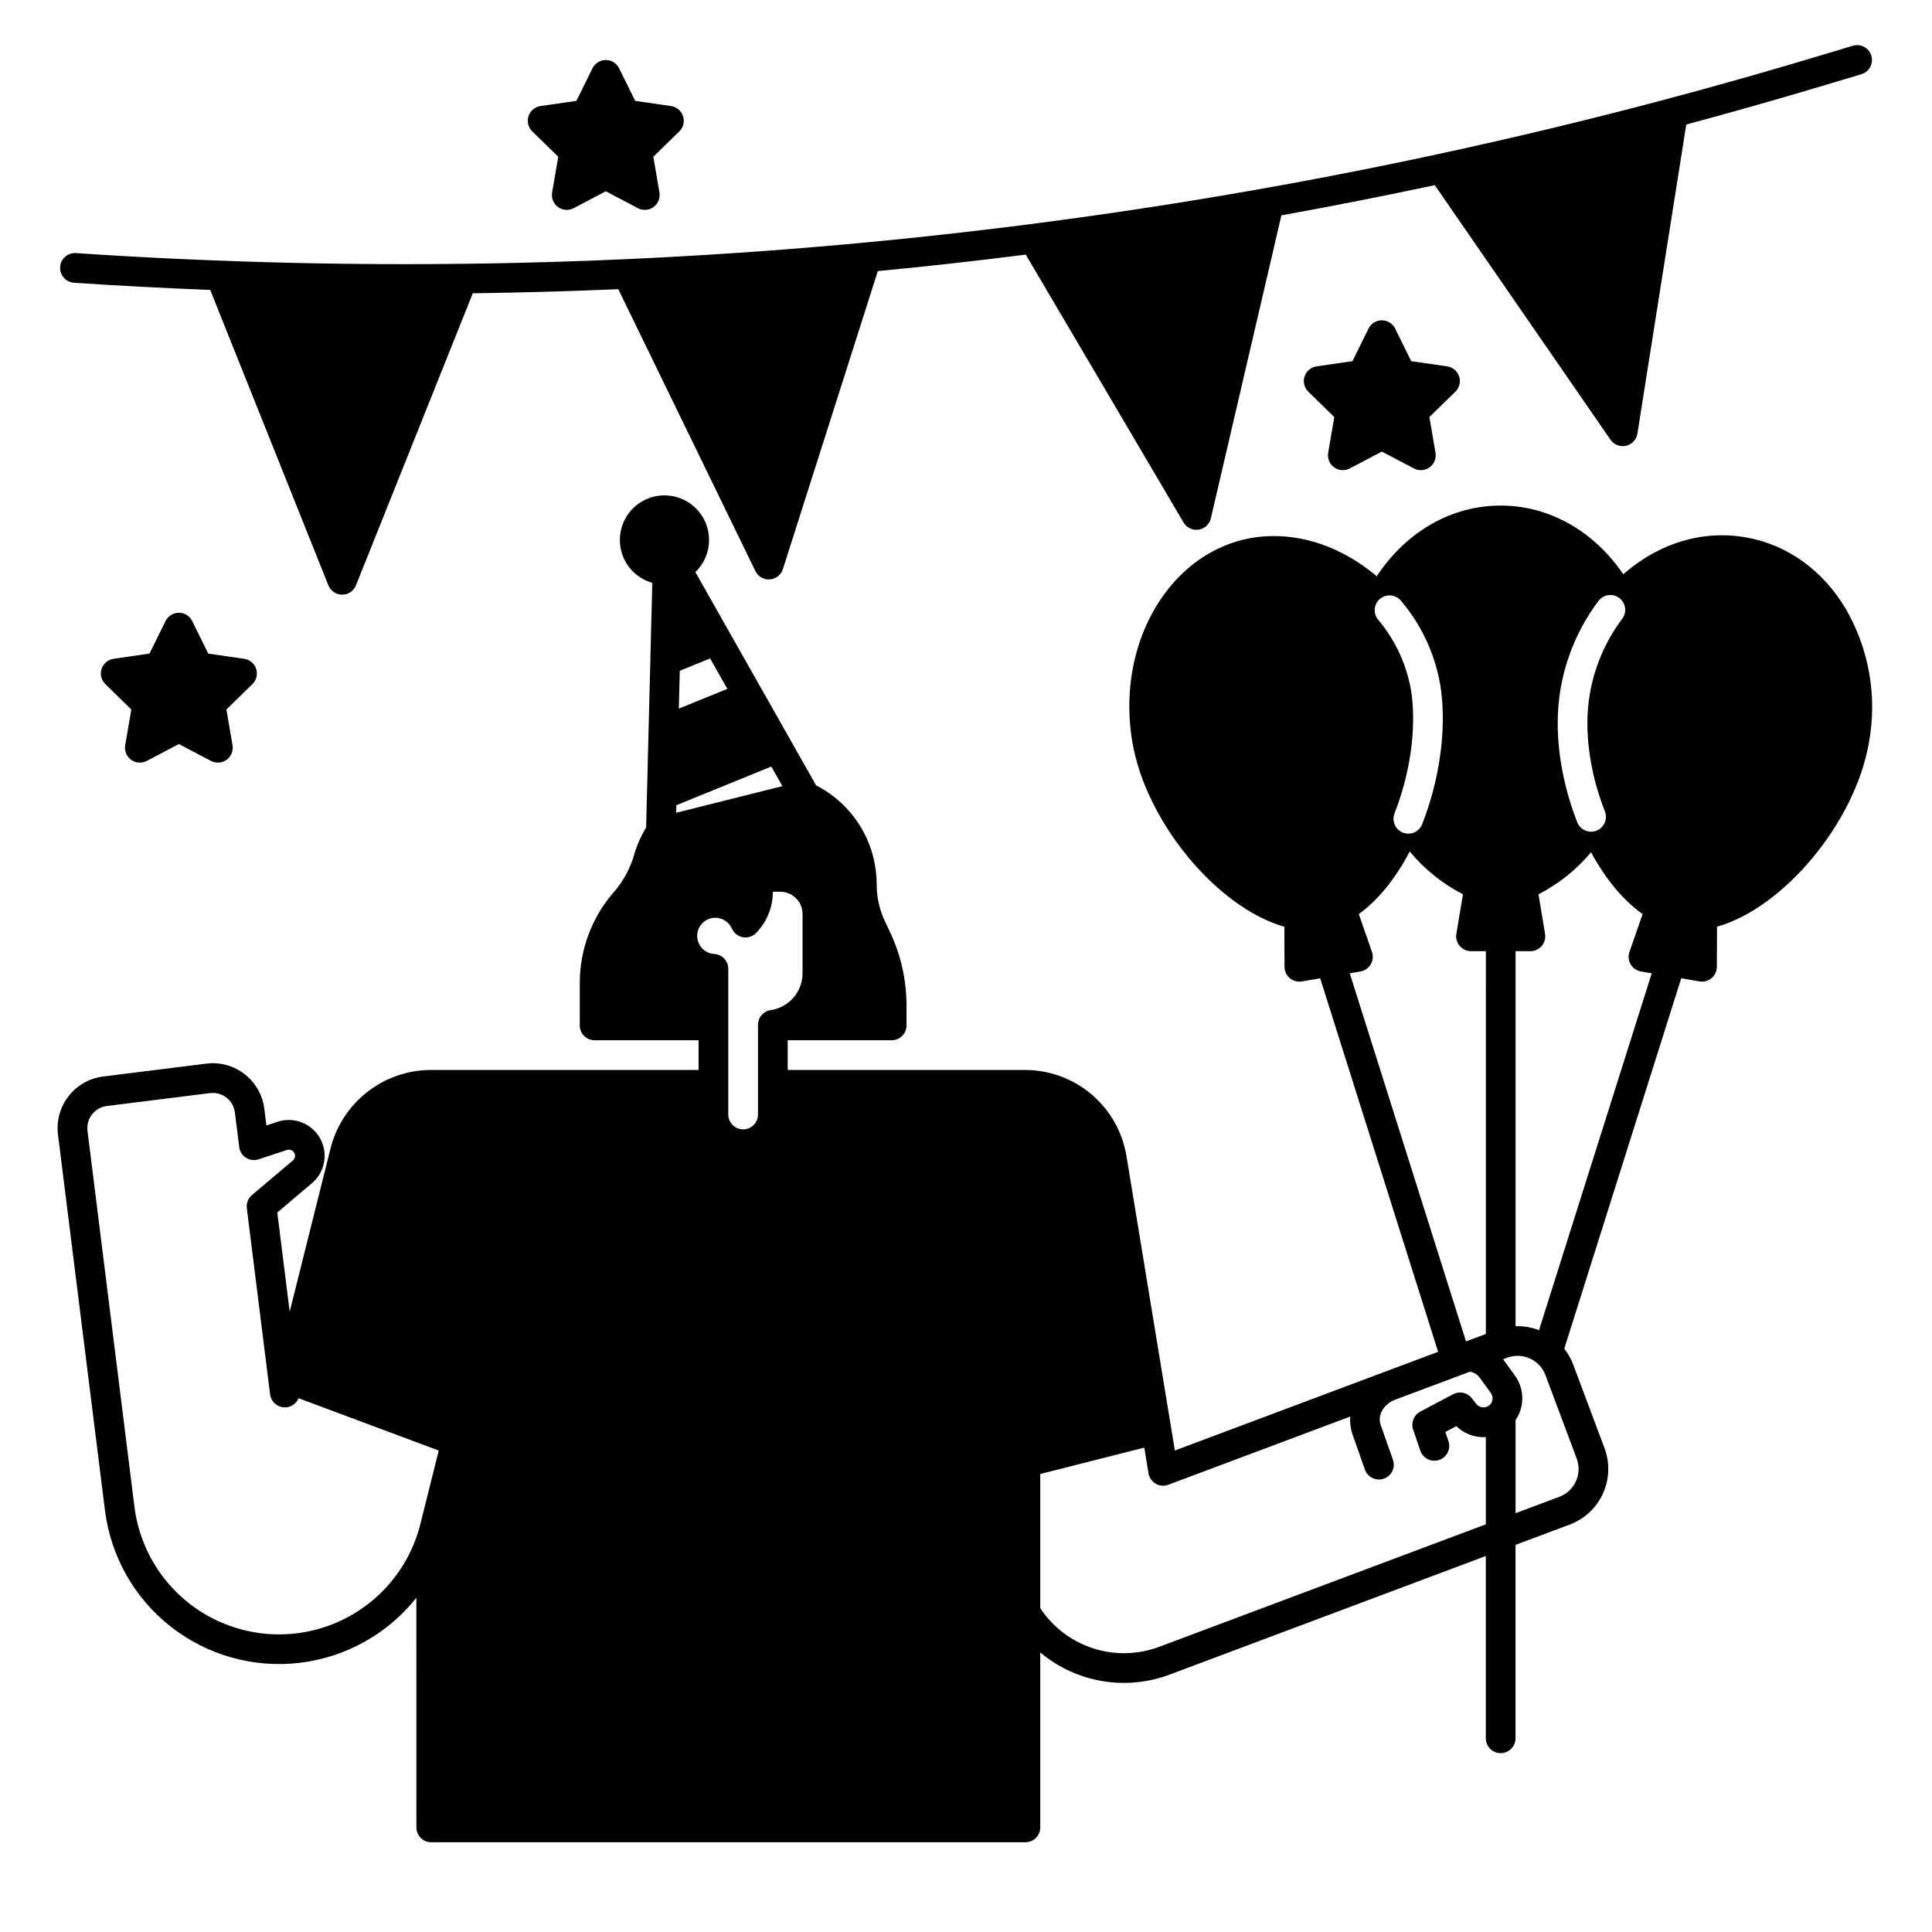 <?xml version="1.0" encoding="UTF-8"?>
<!-- Uploaded to: ICON Repo, www.iconrepo.com, Generator: ICON Repo Mixer Tools -->
<svg fill="#000000" width="800px" height="800px" version="1.1" viewBox="144 144 512 512" xmlns="http://www.w3.org/2000/svg">
 <g>
  <path d="m163.57 218.93c12.055 0.805 24.102 1.438 36.141 1.906l31.312 78.285h0.004c0.598 1.492 2.047 2.473 3.656 2.473s3.055-0.98 3.652-2.473l30.957-77.395c12.867-0.176 25.723-0.539 38.562-1.09l36.332 74.707c0.66 1.355 2.035 2.215 3.543 2.211 0.098 0 0.188 0 0.285-0.012l-0.004 0.004c1.605-0.117 2.981-1.199 3.469-2.731l25.152-78.969c13.094-1.258 26.164-2.715 39.211-4.367l41.82 70.992 0.004 0.004c0.816 1.383 2.394 2.133 3.984 1.891 1.59-0.242 2.871-1.43 3.238-2.996l18.695-80.301c13.578-2.453 27.129-5.121 40.652-8l46.566 67.473v-0.004c0.914 1.324 2.543 1.957 4.109 1.602 1.57-0.355 2.766-1.633 3.016-3.223l12.953-81.918c12.348-3.316 24.664-6.816 36.945-10.496l9.457-2.836c2.082-0.625 3.266-2.82 2.641-4.902s-2.82-3.262-4.902-2.637l-9.457 2.836c-149.45 44.934-305.77 62.582-461.47 52.109-2.156-0.125-4.012 1.512-4.152 3.668-0.145 2.156 1.477 4.023 3.629 4.188z"/>
  <path d="m530.69 243.77c-0.465-1.426-1.695-2.465-3.18-2.676l-9.52-1.383-4.258-8.625 0.004-0.004c-0.664-1.344-2.031-2.195-3.531-2.195s-2.867 0.852-3.531 2.195l-4.258 8.625-9.52 1.383v0.004c-1.48 0.215-2.711 1.254-3.176 2.676-0.461 1.426-0.078 2.988 0.996 4.035l6.887 6.715-1.625 9.48c-0.25 1.477 0.355 2.969 1.566 3.848 1.211 0.883 2.816 1 4.141 0.305l8.516-4.477 8.516 4.477c1.324 0.695 2.93 0.578 4.141-0.305 1.211-0.879 1.816-2.371 1.566-3.848l-1.625-9.48 6.887-6.715c1.074-1.043 1.465-2.609 1.004-4.035z"/>
  <path d="m291.94 185.54-1.625 9.48c-0.254 1.477 0.355 2.965 1.566 3.848 1.211 0.879 2.812 0.996 4.141 0.301l8.516-4.477 8.516 4.477c1.324 0.695 2.93 0.578 4.141-0.301 1.211-0.883 1.816-2.371 1.566-3.848l-1.625-9.48 6.887-6.715c1.07-1.047 1.457-2.609 0.996-4.035-0.465-1.426-1.695-2.465-3.18-2.68l-9.512-1.379-4.258-8.625v-0.004c-0.664-1.344-2.031-2.191-3.527-2.191-1.5 0-2.867 0.848-3.531 2.191l-4.258 8.629-9.52 1.375c-1.48 0.219-2.715 1.258-3.176 2.68-0.461 1.426-0.078 2.992 0.996 4.035z"/>
  <path d="m211.89 321.27c-0.461-1.426-1.691-2.461-3.176-2.676l-9.52-1.383-4.258-8.625v-0.004c-0.664-1.344-2.031-2.195-3.527-2.195-1.5 0-2.867 0.852-3.531 2.195l-4.262 8.625-9.52 1.383v0.004c-1.48 0.215-2.715 1.254-3.176 2.676-0.465 1.426-0.078 2.988 0.996 4.035l6.887 6.715-1.625 9.48c-0.254 1.477 0.352 2.969 1.562 3.848 1.211 0.883 2.816 1 4.144 0.305l8.516-4.477 8.516 4.477c1.324 0.695 2.93 0.578 4.141-0.305 1.211-0.879 1.816-2.371 1.566-3.848l-1.625-9.48 6.887-6.715c1.074-1.043 1.465-2.606 1.004-4.035z"/>
  <path d="m633.21 305.45c-6.188-10.418-15.676-17.191-26.715-19.078-11.043-1.883-22.238 1.359-31.531 9.137-0.262 0.219-0.512 0.449-0.77 0.676-7.828-11.477-19.664-18.203-32.496-18.203-13.066 0-25.031 6.922-32.852 18.727-0.559-0.473-1.129-0.938-1.707-1.387-9.215-7.109-19.898-10.293-30.082-8.973-9.52 1.238-18.16 6.519-24.332 14.871-7.934 10.738-11.078 25.137-8.625 39.508 3.629 21.262 22.59 43.855 40.27 48.871l0.039 10.629c0.004 1.156 0.516 2.254 1.402 2.996 0.887 0.746 2.055 1.062 3.195 0.867l4.856-0.828 31.254 98.984-69.766 26.156-12.824-78.031c-1.047-6.359-4.316-12.141-9.223-16.316-4.906-4.18-11.133-6.484-17.578-6.504h-62.977v-7.871h27.551c1.047 0 2.047-0.414 2.785-1.152 0.738-0.738 1.152-1.742 1.152-2.785v-5.312c-0.012-6.684-1.488-13.285-4.328-19.336l-1.418-3c-1.422-3.019-2.16-6.316-2.164-9.656 0.008-5.438-1.484-10.773-4.316-15.418-2.836-4.644-6.898-8.414-11.738-10.895l-31.996-56.52c0.746-0.719 1.398-1.531 1.934-2.418 2.613-4.34 2.172-9.863-1.102-13.73-3.277-3.867-8.652-5.219-13.363-3.356-4.711 1.859-7.715 6.519-7.461 11.578 0.25 5.062 3.703 9.398 8.578 10.781l-1.633 64.836c-1.367 2.246-2.434 4.664-3.164 7.191-1.023 3.57-2.801 6.879-5.203 9.707l-0.43 0.492h-0.004c-5.664 6.633-8.777 15.066-8.785 23.789v11.266c0 1.043 0.418 2.047 1.156 2.785 0.738 0.738 1.738 1.152 2.781 1.152h27.551v7.871h-70.828c-6.144-0.008-12.117 2.043-16.961 5.828-4.844 3.781-8.281 9.074-9.766 15.039l-10.805 43.211-3.289-26.305 9.18-7.758c3.477-2.938 4.383-7.926 2.16-11.898-2.223-3.969-6.949-5.809-11.27-4.383l-2.953 0.973-0.555-4.43v0.004c-0.941-7.547-7.824-12.902-15.371-11.961l-27.34 3.418c-7.547 0.953-12.902 7.832-11.965 15.383l12.449 99.605c1.527 12.176 7.805 23.254 17.465 30.824 9.66 7.566 21.922 11.004 34.109 9.57 12.188-1.438 23.312-7.633 30.949-17.238l0.008 60.855c0 1.043 0.414 2.043 1.152 2.781 0.738 0.738 1.738 1.152 2.781 1.152h157.46c1.043 0 2.047-0.414 2.785-1.152 0.738-0.738 1.152-1.738 1.152-2.781v-46.371c4.676 3.926 10.316 6.543 16.336 7.574s12.207 0.445 17.926-1.699l83.816-31.43v48.309c0 2.172 1.762 3.934 3.938 3.934 2.172 0 3.938-1.762 3.938-3.934v-51.262l14.367-5.383h-0.004c3.91-1.469 7.078-4.426 8.805-8.227 1.727-3.805 1.875-8.137 0.406-12.043l-8.289-22.125h0.004c-0.57-1.516-1.371-2.934-2.375-4.207l30.996-98.164 4.848 0.828-0.004 0.004c1.141 0.191 2.312-0.125 3.195-0.867 0.887-0.746 1.398-1.844 1.406-3l0.039-10.629c17.676-5.012 36.641-27.605 40.27-48.871v0.004c2.215-12.109 0.055-24.613-6.09-35.281zm-377.81 242.43c-2.934 11.75-11.215 21.441-22.359 26.176-11.145 4.734-23.867 3.969-34.363-2.074-10.492-6.043-17.547-16.66-19.047-28.676l-12.441-99.613c-0.402-3.234 1.891-6.184 5.125-6.594l27.34-3.418c1.555-0.195 3.121 0.238 4.359 1.199 1.234 0.961 2.039 2.375 2.234 3.93l1.148 9.176v-0.004c0.145 1.168 0.805 2.211 1.801 2.84s2.219 0.777 3.336 0.41l7.496-2.473c0.746-0.254 1.566 0.062 1.949 0.754 0.383 0.688 0.219 1.555-0.395 2.051l-10.805 9.133c-1.016 0.859-1.527 2.172-1.363 3.492l6.164 49.332h0.004c0.23 1.883 1.773 3.328 3.668 3.445 1.68 0.113 3.238-0.867 3.867-2.43l37.152 13.875zm68.754-226.12 8.031-3.269-0.008-0.016 4.578 8.086-12.855 5.234zm-0.902 35.633 25.152-10.246 2.938 5.188-28.141 7.059zm21.625 58.195v23.773c0 2.172-1.762 3.934-3.938 3.934-2.172 0-3.938-1.762-3.938-3.934v-7.832-0.039-0.039-30.703c0-2.086-1.629-3.812-3.715-3.93-1.738-0.098-3.285-1.129-4.047-2.695-0.762-1.562-0.617-3.418 0.375-4.848 0.992-1.426 2.68-2.207 4.414-2.039 1.73 0.168 3.234 1.258 3.934 2.852 0.531 1.203 1.621 2.059 2.914 2.289 1.293 0.23 2.613-0.199 3.523-1.145 2.836-2.926 4.418-6.84 4.414-10.91h1.969c3.258 0 5.898 2.644 5.902 5.902v15.742c-0.023 4.879-3.606 9.012-8.43 9.723-1.938 0.281-3.379 1.941-3.379 3.898zm164.86-112.91c0.805-0.664 1.84-0.98 2.879-0.883 1.039 0.098 1.996 0.605 2.66 1.41 5.719 6.746 9.406 14.977 10.629 23.738 1.391 10.863-0.43 23.781-4.996 35.438-0.371 0.984-1.121 1.777-2.082 2.207-0.961 0.426-2.055 0.453-3.035 0.066-0.98-0.383-1.766-1.141-2.18-2.109-0.418-0.965-0.426-2.059-0.031-3.035 4.098-10.469 5.746-21.977 4.516-31.57-1.066-7.273-4.141-14.102-8.883-19.719-0.668-0.805-0.984-1.84-0.887-2.879 0.098-1.043 0.605-2 1.41-2.664zm-8.035 99.258 2.832-0.484h-0.004c1.141-0.191 2.141-0.879 2.727-1.875 0.59-0.996 0.711-2.203 0.332-3.293l-3.492-10.055c5.184-3.699 9.812-9.562 13.496-16.566 3.891 4.688 8.691 8.543 14.105 11.332l-1.746 10.496v-0.004c-0.191 1.141 0.133 2.309 0.879 3.191 0.75 0.883 1.848 1.391 3.004 1.391h3.938l-0.004 101.45-5.262 1.973zm37.781 113.2c-0.164 0.691-0.625 1.273-1.262 1.59-1.02 0.5-2.254 0.23-2.973-0.648l-1.211-1.543v-0.004c-1.176-1.5-3.254-1.941-4.938-1.051l-8.719 4.613v0.004c-1.711 0.902-2.508 2.918-1.883 4.75l1.898 5.559c0.328 1 1.043 1.824 1.984 2.293s2.031 0.539 3.027 0.199c0.992-0.34 1.812-1.062 2.269-2.008 0.457-0.945 0.52-2.039 0.168-3.027l-0.812-2.379 2.922-1.547v-0.004c1.918 1.883 4.496 2.934 7.184 2.93 0.211 0 0.422-0.027 0.629-0.039v23.145l-86.586 32.465h-0.004c-5.633 2.106-11.816 2.242-17.539 0.379s-10.641-5.609-13.957-10.629v-35.559l27.57-6.988 1.117 6.789-0.004 0.004c0.191 1.16 0.895 2.18 1.914 2.769s2.25 0.691 3.352 0.277l48.199-18.07c-0.117 1.637 0.102 3.277 0.641 4.824l3.273 9.297h0.004c0.75 2.012 2.973 3.047 4.996 2.332s3.102-2.918 2.426-4.953l-3.273-9.297c-0.992-2.812 1.117-5.609 3.641-6.594l19.996-7.496h-0.004c1.07 0.16 2.027 0.746 2.656 1.625l2.91 4.019c0.414 0.57 0.555 1.293 0.387 1.973zm18.047-188.35c1.422-8.551 4.887-16.629 10.098-23.551 1.316-1.73 3.785-2.062 5.516-0.746 1.73 1.316 2.062 3.789 0.742 5.516-4.438 5.914-7.387 12.809-8.598 20.102-1.566 9.172-0.098 20.441 4.027 30.918 0.797 2.023-0.199 4.309-2.219 5.106-2.023 0.797-4.309-0.199-5.106-2.219-4.641-11.777-6.262-24.582-4.461-35.125zm4.316 203.75h-0.004c1.527 4.07-0.535 8.609-4.606 10.137l-11.594 4.344v-24.68c2.438-3.57 2.371-8.285-0.168-11.785l-2.906-4.019c-0.078-0.109-0.172-0.203-0.25-0.309l1.109-0.418-0.004 0.004c4.07-1.523 8.602 0.535 10.137 4.602zm-9.992-34.02c-1.98-0.77-4.094-1.129-6.211-1.059v-99.383h3.938-0.004c1.156 0 2.254-0.508 3.004-1.391 0.746-0.883 1.07-2.051 0.879-3.191l-1.746-10.496c5.34-2.742 10.078-6.527 13.934-11.133 3.719 6.875 8.406 12.672 13.66 16.379l-3.488 10.043h0.004c-0.379 1.094-0.262 2.297 0.328 3.293s1.586 1.684 2.727 1.879l2.844 0.484z"/>
 </g>
</svg>